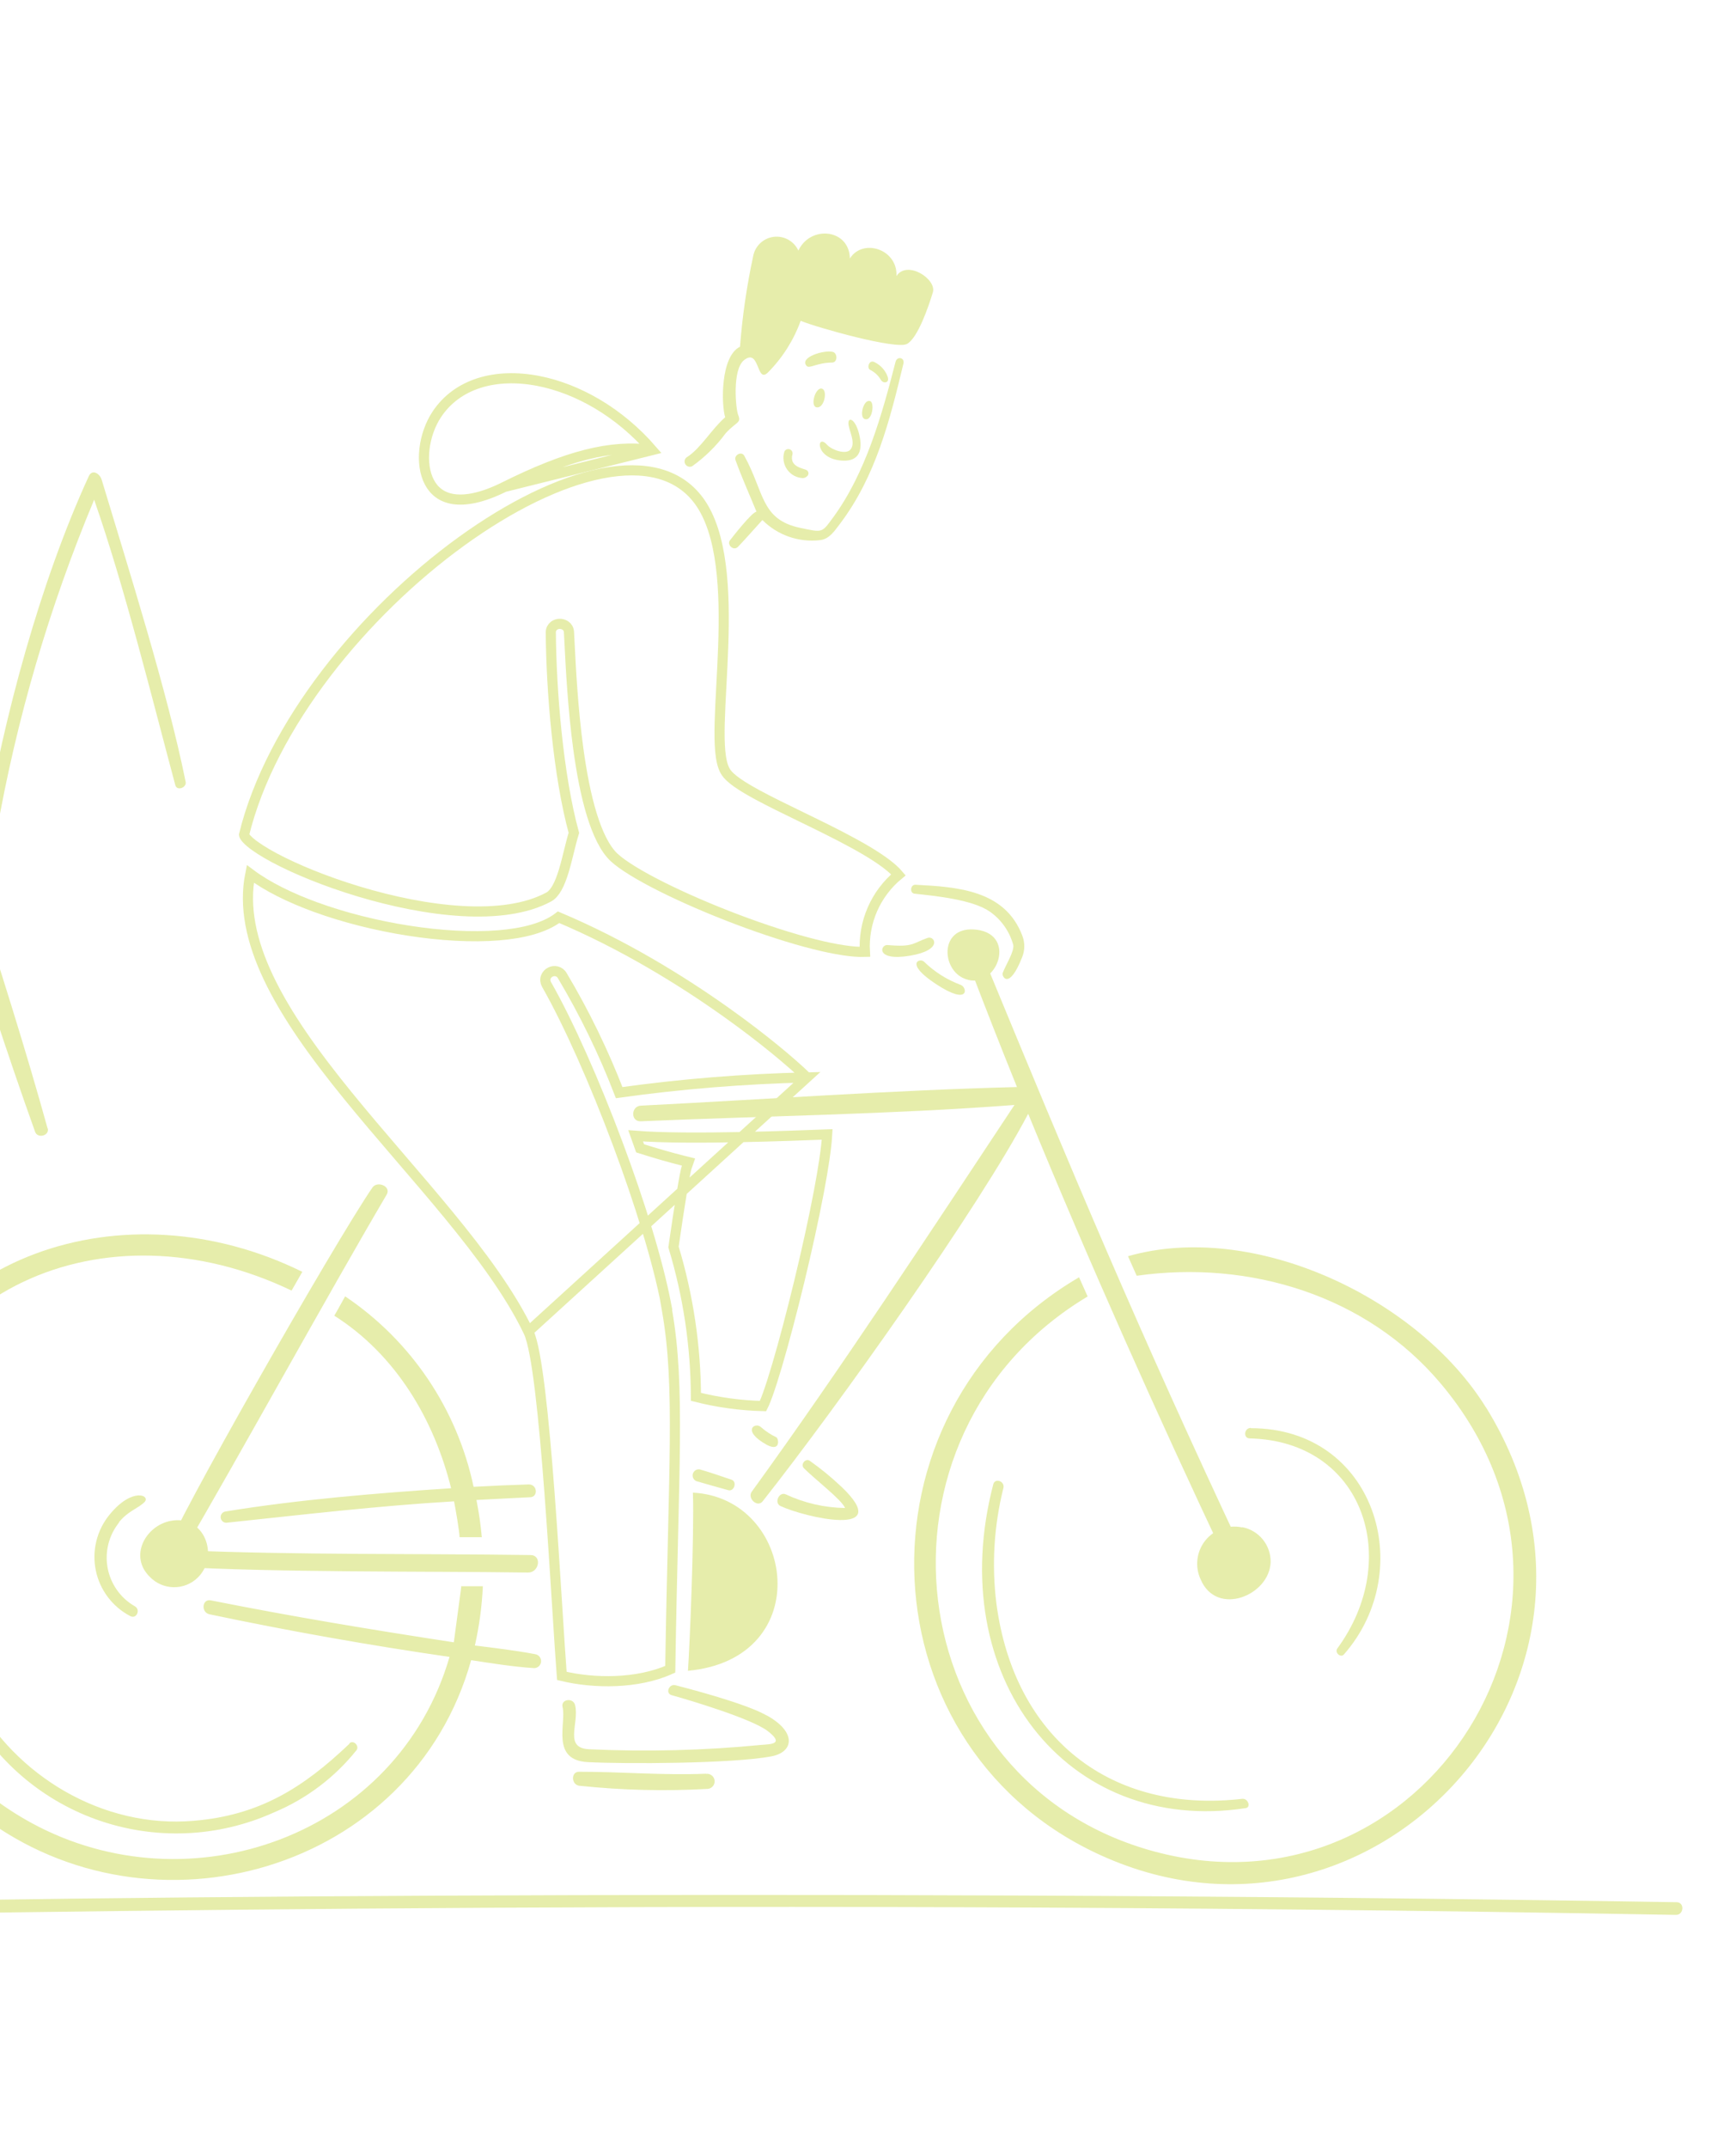 <svg width="685" height="847" viewBox="0 0 685 847" fill="none" xmlns="http://www.w3.org/2000/svg">
<g opacity="0.4">
<path d="M661.58 750.022C311.942 744.3 -33.087 748.378 -117.957 751.462C-120.578 751.462 -120.964 755.654 -118.232 755.625C-56.439 755.625 254.329 747.625 661.275 755.023C664.451 755.074 664.807 750.077 661.58 750.022Z" fill="#C0D32C"/>
<path d="M490.503 612.378C449 524.184 422.912 461.84 388.16 377.632C388.01 377.228 387.781 376.859 387.486 376.546C387.191 376.233 386.835 375.982 386.441 375.809C386.047 375.636 385.623 375.545 385.192 375.539C384.762 375.534 384.335 375.615 383.937 375.779C383.539 375.942 383.178 376.184 382.875 376.489C382.572 376.795 382.334 377.159 382.175 377.559C382.016 377.958 381.939 378.386 381.948 378.816C381.958 379.246 382.054 379.67 382.231 380.063C388.414 396.325 394.766 412.508 401.288 428.613C352.543 429.828 300.546 433.551 252.851 435.952C248.959 436.147 248.735 442.275 252.851 442.11C301.287 440.039 352.213 439.348 400.293 435.677C366.76 486.298 331.567 539.98 296.62 588.175C294.774 590.716 298.86 594.603 300.957 591.927C330.602 554.388 386.385 476.002 405.705 439.154C429.743 497.753 456.627 557.839 483.705 615.194C485.747 619.556 492.675 616.769 490.604 612.433L490.503 612.378ZM146.951 468.24C132.15 489.758 68.603 601.108 65.143 612.869C64.856 613.303 64.682 613.803 64.637 614.322C64.592 614.841 64.677 615.363 64.886 615.84C65.094 616.318 65.419 616.735 65.83 617.055C66.241 617.375 66.726 617.587 67.24 617.672C111.402 620.098 164.7 619.438 208.392 620.043C212.809 620.043 213.898 613.199 209.358 613.144C165.005 612.509 116.124 613.144 72.567 611.268C93.243 576.16 129.206 510.687 152.609 470.971C154.434 467.714 148.852 465.47 146.951 468.24Z" fill="#C0D32C"/>
<path d="M266.542 664.468C263.976 663.807 262.405 667.644 265.026 668.39C272.649 670.507 296.573 677.707 302.836 682.467C309.655 687.659 304.272 687.71 300.659 687.972C277.987 690.191 255.185 690.772 232.429 689.709C222.299 689.209 228.673 679.608 226.924 672.29C226.123 669.199 221.185 669.974 221.986 673.091C223.557 679.443 217.128 694.041 232.002 694.791C246.875 695.54 288.615 695.422 304.208 692.55C313.288 690.92 314.504 682.89 302.413 676.292C302.616 676.75 298.936 672.862 266.542 664.468ZM288.624 583.431C284.66 582.11 280.674 580.674 276.702 579.544C276.41 579.415 276.096 579.345 275.777 579.338C275.459 579.33 275.142 579.386 274.844 579.501C274.547 579.616 274.275 579.789 274.045 580.009C273.814 580.229 273.629 580.493 273.5 580.784C273.372 581.076 273.302 581.39 273.294 581.709C273.287 582.028 273.343 582.345 273.458 582.642C273.573 582.94 273.746 583.211 273.966 583.442C274.186 583.672 274.45 583.857 274.741 583.986C278.976 585.257 283.186 586.387 287.408 587.573C289.699 588.191 290.974 584.202 288.624 583.414V583.431ZM331.986 586.193C328.102 582.515 323.961 579.118 319.594 576.029C317.854 574.758 315.702 577.435 317.218 578.921C321.165 582.927 332.261 591.452 333.447 594.591C325.353 594.47 317.377 592.636 310.044 589.208C307.448 588.022 305.352 592.52 307.927 593.79C317.273 598.237 353.44 606.643 331.986 586.176V586.193ZM306.339 566.712C304.163 565.674 302.139 564.343 300.325 562.756C298.207 560.52 292.185 563.916 302.616 569.71C308.16 572.569 307.236 567.131 306.339 566.699V566.712Z" fill="#C0D32C"/>
<path d="M18.772 444.913C2.374 385.682 -23.154 311.299 -46.121 242.238C-46.946 239.727 -50.563 240.917 -51.203 243.318C-68.236 305.861 -93.489 395.482 -106.406 454.907C-107.011 457.664 -102.844 459.045 -102.171 456.233C-85.006 387.558 -66.652 320.434 -47.908 252.258C-28.062 316.241 -8.577 383.751 13.864 446.293C14.855 449.055 19.602 447.784 18.832 444.913H18.772ZM-100.824 208.841C-94.895 223.6 -85.891 257.967 -73.695 300.974C-73.03 303.32 -77.061 304.4 -77.642 302.109C-85.036 273.789 -96.962 239.854 -102.48 221.263C-115.922 274.895 -124.561 328.908 -136.567 382.193C-136.742 382.686 -137.088 383.099 -137.542 383.359C-137.996 383.618 -138.528 383.706 -139.041 383.606C-139.554 383.506 -140.015 383.225 -140.338 382.814C-140.661 382.403 -140.826 381.889 -140.802 381.367C-130.287 328.895 -118.306 261.516 -105.305 210.074C-104.691 207.511 -101.798 206.419 -100.824 208.841ZM40.134 189.191C50.721 224.307 66.107 272.879 73.256 308.292C73.726 310.579 69.804 312.014 69.169 309.562C59.564 273.683 49.158 231.482 37.152 197.034C19.391 239.464 6.429 283.746 -1.492 329.056C-1.637 329.65 -2.005 330.165 -2.52 330.495C-3.034 330.824 -3.656 330.942 -4.256 330.825C-4.856 330.708 -5.388 330.364 -5.74 329.865C-6.093 329.366 -6.24 328.75 -6.151 328.145C1.472 282.767 15.931 229.334 35.031 187.768C36.326 184.884 39.359 186.624 40.134 189.191Z" fill="#C0D32C"/>
<path d="M353.356 142.698C348.024 163.534 341.621 186.471 328.7 204.08C324.206 210.178 324.672 210.009 315.762 208.137C300.092 204.855 301.68 194.115 293.68 179.707C292.545 177.721 289.483 179.513 290.229 181.448C292.711 188.317 295.734 195 298.508 201.776C296.814 201.776 289.238 211.491 287.993 213.092C286.748 214.693 289.403 217.484 291.22 215.578C294.506 212.152 297.623 208.539 300.829 205.037C303.767 207.986 307.334 210.233 311.262 211.609C315.191 212.984 319.38 213.454 323.516 212.982C327.353 212.558 329.343 209.23 331.49 206.468C345.597 187.779 351.141 165.618 356.477 143.367C357.053 140.928 353.961 140.322 353.356 142.698Z" fill="#C0D32C"/>
<path d="M353.729 108.843C354.254 98.255 340.482 93.8 335.349 101.914C335.159 90.293 319.862 88.608 315.021 98.797C314.179 96.97 312.774 95.46 311.013 94.488C309.251 93.516 307.224 93.132 305.229 93.394C303.234 93.655 301.375 94.548 299.924 95.942C298.472 97.335 297.505 99.156 297.162 101.139C294.639 112.867 292.912 124.752 291.995 136.713C284.216 140.525 284.601 159.582 286.147 164.533C280.823 169.145 276.622 176.599 271.274 180.101C271.029 180.222 270.81 180.39 270.631 180.596C270.451 180.802 270.314 181.041 270.226 181.299C270.139 181.558 270.104 181.832 270.122 182.104C270.14 182.377 270.212 182.643 270.333 182.887C270.455 183.132 270.623 183.351 270.828 183.53C271.034 183.71 271.273 183.847 271.532 183.935C271.791 184.022 272.064 184.057 272.337 184.039C272.609 184.021 272.875 183.949 273.12 183.828C278.184 180.217 282.647 175.829 286.342 170.826C290.649 166.108 292.635 166.909 291.25 163.542C290.344 161.331 288.823 145.823 293.571 142.015C299.868 136.989 298.386 151.443 303.011 146.869C308.748 141.102 313.157 134.151 315.927 126.503C322.703 129.26 353.496 137.874 357.828 135.638C362.161 133.401 366.519 120.485 368.094 115.267C369.669 110.05 357.93 102.418 353.729 108.843Z" fill="#C0D32C"/>
<path d="M324.531 153.33C321.914 152.06 319.368 160.259 322.295 160.619C325.221 160.979 326.547 154.292 324.531 153.33ZM318.377 185.432C317.382 184.657 311.199 184.326 312.719 179.028C312.783 178.626 312.7 178.215 312.485 177.869C312.27 177.523 311.938 177.266 311.549 177.146C311.16 177.025 310.741 177.048 310.368 177.211C309.995 177.374 309.693 177.666 309.518 178.033C309.133 179.216 309.029 180.472 309.214 181.701C309.399 182.931 309.869 184.101 310.585 185.118C311.301 186.135 312.244 186.971 313.339 187.56C314.434 188.149 315.652 188.474 316.895 188.51C317.544 188.445 318.147 188.143 318.589 187.663C318.739 187.511 318.853 187.328 318.925 187.127C318.996 186.925 319.023 186.711 319.003 186.498C318.982 186.286 318.916 186.08 318.808 185.896C318.7 185.711 318.553 185.553 318.377 185.432ZM328.313 142.955C330.574 142.933 330.519 139.253 328.643 138.758C325.28 137.847 315.231 140.875 318.267 144.263C319.398 145.521 322.24 143.01 328.313 142.955ZM349.843 147.541C348.799 145.4 347.041 143.689 344.872 142.705C342.86 141.858 341.949 145.106 343.33 145.822C344.947 146.61 346.319 147.822 347.302 149.328C347.925 150.599 348.912 150.938 349.636 150.692C350.889 150.268 350.432 148.735 349.843 147.541ZM339.353 172.9C338.125 165.612 334.856 164.041 334.771 166.717C334.686 169.394 338.028 174.721 335.461 177.372C333.585 179.333 328.173 177.372 326.352 175.386C322.117 170.584 321.384 181.044 332.455 181.62C338.633 181.955 340.217 178.033 339.353 172.9ZM341.149 165.201C338.968 164.401 340.679 157.608 343.106 158.107C345.27 158.107 344.329 166.425 341.149 165.201Z" fill="#C0D32C"/>
<path d="M403.421 369.019C396.645 350.94 377.778 349.699 361.164 348.844C359.174 348.844 358.873 352.156 360.859 352.376C369.139 353.257 383.987 354.722 390.725 359.55C395.183 362.726 398.401 367.351 399.83 372.636C400.19 375.393 396.823 380.445 395.637 383.677C395.214 384.973 398.119 390.686 403.336 377.383C404.42 374.706 404.45 371.718 403.421 369.019ZM379.129 388.352C381.721 389.301 382.691 396.797 369.359 388.022C356.718 379.742 363.007 377.616 364.586 379.162C368.738 383.208 373.692 386.339 379.129 388.352ZM366.047 369.803C368.808 368.841 372.26 374.605 359.119 376.816C345.321 379.132 347.333 372.399 350.179 372.619C360.474 373.53 360.114 371.865 366.047 369.79V369.803Z" fill="#C0D32C"/>
<path d="M67.28 599.676C57.378 601.632 50.788 613.651 59.148 621.77C60.366 623.027 61.819 624.032 63.425 624.728C65.031 625.424 66.758 625.797 68.508 625.825C70.258 625.853 71.997 625.537 73.624 624.893C75.252 624.25 76.737 623.292 77.994 622.074C86.735 613.592 80.662 597.012 67.28 599.676ZM385.282 366.573C371.094 364.845 371.234 381.2 379.776 385.507C392.485 391.978 402.196 368.614 385.282 366.56V366.573ZM271.453 658.788C272.143 649.369 273.965 605.266 273.414 588.537C313.875 590.596 322.544 654.053 271.453 658.775V658.788ZM278.602 699.355C261.238 700.045 245.48 698.584 228.451 698.584C225.279 698.584 225.359 703.552 228.451 704.089C245.347 705.876 262.359 706.292 279.322 705.335C280.108 705.25 280.828 704.856 281.324 704.24C281.82 703.624 282.051 702.837 281.967 702.05C281.882 701.264 281.488 700.544 280.872 700.048C280.256 699.552 279.469 699.321 278.682 699.406L278.602 699.355ZM181.337 606.108H190.116C189.671 601.18 188.964 596.279 187.998 591.426C195.062 591.036 202.13 590.706 209.224 590.346C212.506 590.181 211.981 585.188 208.614 585.298C201.364 585.518 194.115 585.83 186.868 586.234C180.382 555.562 162.202 528.623 136.183 511.134C134.747 513.675 133.422 516.216 131.906 518.757C156.249 534.19 171.291 559.773 177.999 586.797C148.905 588.698 117.274 591.32 88.819 595.991C88.276 596.108 87.796 596.424 87.473 596.876C87.15 597.328 87.007 597.885 87.073 598.436C87.139 598.988 87.408 599.496 87.828 599.86C88.248 600.223 88.788 600.418 89.344 600.404C119.484 597.228 148.88 593.751 179.156 591.959C179.821 595.157 181.337 604.199 181.337 606.108ZM181.942 625.429H190.527C190.17 633.299 189.117 641.122 187.38 648.806C195.329 649.801 203.333 650.737 211.172 652.228C211.86 652.336 212.482 652.7 212.914 653.246C213.345 653.793 213.555 654.482 213.502 655.176C213.449 655.87 213.136 656.519 212.625 656.993C212.115 657.467 211.445 657.731 210.749 657.733C202.469 657.178 194.19 655.857 185.906 654.587C162.652 737.931 59.864 766.958 -7.316 715.986C-51.948 682.106 -67.597 624.408 -53.769 570.475C-34.115 493.856 49.488 467.057 119.29 501.47L115.055 508.869C41.497 473.6 -39.375 507.573 -48.95 591.451C-54.998 644.088 -33.742 693.574 12.377 718.747C74.869 752.809 156.841 723.799 177.377 653.303C145.657 648.707 114.082 643.104 82.653 636.495C79.265 635.779 79.688 630.426 83.076 630.989C116.198 637.558 145.924 642.47 179.071 647.548C182.378 622.968 182.146 624.98 181.942 625.429ZM137.864 687.56C119.595 704.975 102.261 715.795 76.457 717.921C40.714 721.013 6.046 700.367 -10.653 669.036C-11.864 666.775 -15.455 668.321 -14.32 670.667C-3.603 692.447 15.162 709.207 38.009 717.407C60.856 725.606 85.996 724.603 108.118 714.609C120.849 709.297 132.04 700.868 140.659 690.097C141.93 688.403 139.499 685.93 137.898 687.336L137.864 687.56ZM47.032 600.256C45.011 602.746 43.556 605.647 42.769 608.757C41.982 611.866 41.882 615.11 42.476 618.262C43.069 621.415 44.343 624.4 46.207 627.01C48.071 629.62 50.481 631.793 53.27 633.378C55.557 634.758 53.876 638.485 51.419 637.215C47.959 635.416 44.943 632.869 42.589 629.76C40.235 626.65 38.603 623.056 37.81 619.238C37.017 615.419 37.085 611.472 38.006 607.683C38.928 603.894 40.682 600.357 43.14 597.329C52.22 586.098 59.699 589.706 56.938 592.336C54.176 594.966 50.674 595.673 46.947 600.175L47.032 600.256ZM490.47 709.227C438.439 715.355 400.214 685.35 393.176 632.357C391.259 617.091 392.195 601.602 395.937 586.678C396.568 584.053 392.625 582.592 391.935 585.243C372.174 660.795 420.767 723.727 491.516 712.928C493.782 712.564 492.363 709.032 490.301 709.282L490.47 709.227ZM493.562 563.119C542.442 563.119 559.628 618.902 530.296 652.325C529 653.79 526.515 651.614 527.7 649.953C553.483 614.803 537.97 568.218 493.172 567.151C490.415 567.151 490.911 563.009 493.562 563.009V563.119ZM586.309 554.84C651.417 659.918 544.657 778.824 437.067 732.71C340.272 691.308 334.394 557.169 425.777 503.621L429.165 511.189C338.082 565.702 353.871 702.929 455.845 730.118C562.08 758.437 642.482 633.348 568.496 545.523C539.355 510.88 493.232 496.697 448.519 503.02L445.092 495.317C494.777 481.1 559.636 511.88 586.304 554.907L586.309 554.84ZM490.11 602.132C493.315 602.732 496.203 604.448 498.265 606.974C500.326 609.5 501.426 612.674 501.371 615.934C500.948 629.1 480.09 637.574 473.772 622.777C472.613 620.307 472.168 617.563 472.486 614.853C472.804 612.143 473.872 609.576 475.571 607.441C477.269 605.306 479.531 603.688 482.1 602.77C484.669 601.851 487.443 601.668 490.11 602.242V602.132Z" fill="#C0D32C"/>
<path d="M344.235 358.564C341.937 363.846 340.924 369.586 341.265 375.316C336.565 375.476 329.661 374.388 321.445 372.336C312.123 370.007 301.38 366.51 290.789 362.504C280.199 358.498 269.798 353.997 261.158 349.673C252.458 345.319 245.73 341.234 242.334 338.091C238.811 334.821 235.88 328.881 233.511 321.178C231.164 313.545 229.456 304.477 228.197 295.251C226.036 279.416 225.225 263.319 224.731 253.527C224.65 251.908 224.577 250.462 224.508 249.217L224.507 249.207C224.364 246.848 222.272 245.969 220.874 245.975C220.126 245.978 219.285 246.193 218.584 246.74C217.831 247.329 217.335 248.239 217.335 249.328V249.336L217.335 249.344C217.529 272.571 220.249 305.802 226.444 328.397C225.762 330.613 225.151 333.076 224.544 335.532L224.501 335.707C223.848 338.347 223.196 340.989 222.441 343.456C221.668 345.984 220.816 348.236 219.806 350.036C218.789 351.847 217.703 353.04 216.54 353.666L216.536 353.669C207.667 358.473 195.582 359.97 182.251 359.207C168.963 358.446 154.668 355.454 141.561 351.509C128.452 347.564 116.612 342.691 108.237 338.213C104.037 335.968 100.788 333.863 98.692 332.072C97.639 331.171 96.96 330.418 96.587 329.836C96.327 329.431 96.289 329.228 96.284 329.179C106.87 285.894 143.527 241.362 182.008 213.501C201.24 199.577 220.753 189.947 237.483 186.675C254.209 183.403 267.707 186.53 275.77 197.446C280.442 203.783 283.065 212.649 284.395 222.809C285.722 232.94 285.738 244.142 285.359 254.992C285.177 260.208 284.904 265.323 284.645 270.188L284.614 270.758C284.346 275.784 284.096 280.544 283.985 284.826C283.875 289.1 283.9 292.957 284.195 296.17C284.484 299.32 285.051 302.117 286.197 304.085L286.198 304.088C287.121 305.666 288.894 307.193 290.967 308.648C293.102 310.147 295.806 311.739 298.858 313.391C303.775 316.054 309.736 318.952 315.908 321.952C317.391 322.672 318.886 323.399 320.382 324.13C328.14 327.92 335.938 331.831 342.354 335.679C347.892 339 352.144 342.129 354.518 344.93C350.069 348.593 346.541 353.263 344.235 358.564Z" stroke="#C0D32C" stroke-width="4"/>
<path d="M257.326 177.464C244.399 162.513 227.858 153.2 212.435 150.205C195.584 146.933 180.441 151.219 172.36 163.367C169.759 167.292 168.045 172.176 167.487 177.025C166.927 181.889 167.548 186.546 169.412 190.1C171.237 193.577 174.282 196.08 178.903 196.784C183.626 197.504 190.198 196.37 198.974 192.008L257.326 177.464ZM257.326 177.464C241.022 175.118 223.568 179.774 198.974 192.008L257.326 177.464Z" stroke="#C0D32C" stroke-width="4"/>
<path d="M318.418 424.811C293.623 425.385 268.88 427.388 244.315 430.812C238.15 414.844 230.648 399.424 221.887 384.717C221.378 383.792 220.557 383.198 219.626 382.983C218.73 382.777 217.839 382.943 217.122 383.31C216.407 383.676 215.73 384.313 215.388 385.209C215.025 386.161 215.12 387.209 215.647 388.147L215.653 388.157C224.341 403.387 234.737 426.848 243.733 450.902C252.333 473.896 259.601 497.29 262.875 514.422H262.802L263.212 516.767C265.844 531.821 266.474 547.212 266.281 569.012C266.186 579.785 265.891 592.054 265.543 606.58C265.192 621.224 264.785 638.162 264.472 658.172C251.54 664.012 234.328 663.854 221.69 660.792C221.202 654.469 220.623 645.359 219.951 634.776C219.069 620.895 218.026 604.481 216.816 588.499C215.718 574.009 214.488 559.946 213.125 548.656C212.443 543.013 211.726 538.038 210.971 534.036C210.229 530.099 209.416 526.909 208.482 524.97L318.418 424.811ZM318.418 424.811C312.602 419.188 301.41 409.685 286.587 399.147C268.651 386.397 245.526 372.221 220.408 361.657C215.025 365.811 206.521 367.997 196.73 368.791C186.218 369.643 173.822 368.918 161.252 366.961C148.674 365.003 135.855 361.801 124.489 357.658C114.466 354.005 105.472 349.586 98.768 344.575C96.17 357.537 99.16 371.139 105.823 385.263C113.006 400.491 124.363 416.121 137.195 431.899C143.604 439.779 150.358 447.669 157.121 455.548C157.509 455.999 157.896 456.451 158.284 456.902C164.653 464.321 171.013 471.729 177.052 479.076C189.849 494.644 201.31 510.063 208.482 524.969L318.418 424.811ZM325.587 447.322C325.867 447.311 326.135 447.3 326.391 447.291C326.112 452.402 324.918 460.353 323.132 469.797C321.093 480.582 318.317 493.151 315.372 505.316C312.428 517.482 309.32 529.223 306.621 538.351C305.271 542.918 304.03 546.81 302.967 549.767C302.435 551.247 301.956 552.471 301.537 553.419C301.365 553.808 301.211 554.131 301.077 554.395C292.145 554.177 283.266 552.958 274.607 550.76C274.536 530.742 271.555 510.838 265.756 491.674C266.891 483.791 267.989 476.526 268.911 470.91C269.38 468.049 269.802 465.628 270.158 463.775C270.525 461.866 270.797 460.702 270.954 460.252L271.678 458.178L269.545 457.651C264.826 456.485 258.577 454.693 252.575 452.776C251.992 451.116 251.405 449.473 250.819 447.84C261.227 448.675 277.302 448.641 292.168 448.35C306.097 448.077 319.087 447.573 325.587 447.322Z" stroke="#C0D32C" stroke-width="4"/>
</g>
</svg>
